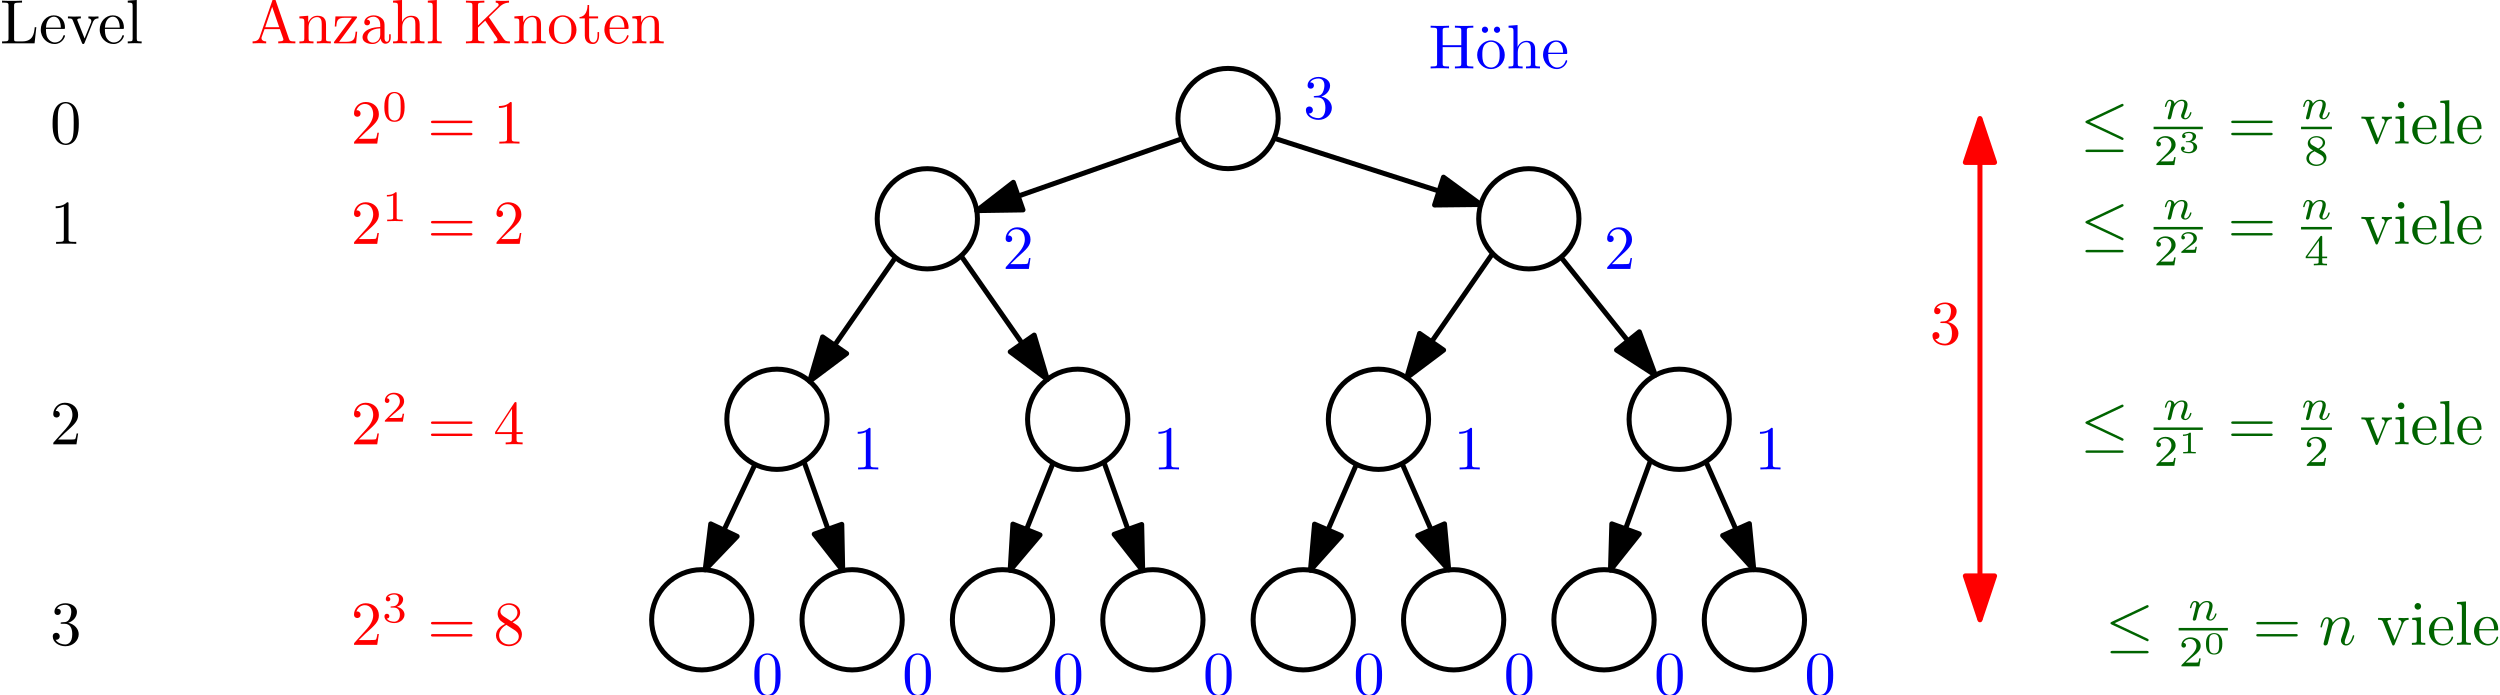 <?xml version="1.0" encoding="UTF-8"?>
<svg xmlns="http://www.w3.org/2000/svg" xmlns:xlink="http://www.w3.org/1999/xlink" width="398.999pt" height="110.918pt" viewBox="0 0 398.999 110.918" version="1.1">
<defs>
<g>
<symbol overflow="visible" id="glyph0-0">
<path style="stroke:none;" d=""/>
</symbol>
<symbol overflow="visible" id="glyph0-1">
<path style="stroke:none;" d="M 2.891 -3.516 C 3.703 -3.781 4.281 -4.469 4.281 -5.266 C 4.281 -6.078 3.406 -6.641 2.453 -6.641 C 1.453 -6.641 0.688 -6.047 0.688 -5.281 C 0.688 -4.953 0.906 -4.766 1.203 -4.766 C 1.5 -4.766 1.703 -4.984 1.703 -5.281 C 1.703 -5.766 1.234 -5.766 1.094 -5.766 C 1.391 -6.266 2.047 -6.391 2.406 -6.391 C 2.828 -6.391 3.375 -6.172 3.375 -5.281 C 3.375 -5.156 3.344 -4.578 3.094 -4.141 C 2.797 -3.656 2.453 -3.625 2.203 -3.625 C 2.125 -3.609 1.891 -3.594 1.812 -3.594 C 1.734 -3.578 1.672 -3.562 1.672 -3.469 C 1.672 -3.359 1.734 -3.359 1.906 -3.359 L 2.344 -3.359 C 3.156 -3.359 3.531 -2.688 3.531 -1.703 C 3.531 -0.344 2.844 -0.062 2.406 -0.062 C 1.969 -0.062 1.219 -0.234 0.875 -0.812 C 1.219 -0.766 1.531 -0.984 1.531 -1.359 C 1.531 -1.719 1.266 -1.922 0.984 -1.922 C 0.734 -1.922 0.422 -1.781 0.422 -1.344 C 0.422 -0.438 1.344 0.219 2.438 0.219 C 3.656 0.219 4.562 -0.688 4.562 -1.703 C 4.562 -2.516 3.922 -3.297 2.891 -3.516 Z M 2.891 -3.516 "/>
</symbol>
<symbol overflow="visible" id="glyph0-2">
<path style="stroke:none;" d="M 1.266 -0.766 L 2.328 -1.797 C 3.875 -3.172 4.469 -3.703 4.469 -4.703 C 4.469 -5.844 3.578 -6.641 2.359 -6.641 C 1.234 -6.641 0.5 -5.719 0.5 -4.828 C 0.5 -4.281 1 -4.281 1.031 -4.281 C 1.203 -4.281 1.547 -4.391 1.547 -4.812 C 1.547 -5.062 1.359 -5.328 1.016 -5.328 C 0.938 -5.328 0.922 -5.328 0.891 -5.312 C 1.109 -5.969 1.656 -6.328 2.234 -6.328 C 3.141 -6.328 3.562 -5.516 3.562 -4.703 C 3.562 -3.906 3.078 -3.125 2.516 -2.5 L 0.609 -0.375 C 0.5 -0.266 0.5 -0.234 0.5 0 L 4.203 0 L 4.469 -1.734 L 4.234 -1.734 C 4.172 -1.438 4.109 -1 4 -0.844 C 3.938 -0.766 3.281 -0.766 3.062 -0.766 Z M 1.266 -0.766 "/>
</symbol>
<symbol overflow="visible" id="glyph0-3">
<path style="stroke:none;" d="M 6.844 -3.266 C 7 -3.266 7.188 -3.266 7.188 -3.453 C 7.188 -3.656 7 -3.656 6.859 -3.656 L 0.891 -3.656 C 0.75 -3.656 0.562 -3.656 0.562 -3.453 C 0.562 -3.266 0.75 -3.266 0.891 -3.266 Z M 6.859 -1.328 C 7 -1.328 7.188 -1.328 7.188 -1.531 C 7.188 -1.719 7 -1.719 6.844 -1.719 L 0.891 -1.719 C 0.75 -1.719 0.562 -1.719 0.562 -1.531 C 0.562 -1.328 0.75 -1.328 0.891 -1.328 Z M 6.859 -1.328 "/>
</symbol>
<symbol overflow="visible" id="glyph0-4">
<path style="stroke:none;" d="M 2.938 -6.375 C 2.938 -6.625 2.938 -6.641 2.703 -6.641 C 2.078 -6 1.203 -6 0.891 -6 L 0.891 -5.688 C 1.094 -5.688 1.672 -5.688 2.188 -5.953 L 2.188 -0.781 C 2.188 -0.422 2.156 -0.312 1.266 -0.312 L 0.953 -0.312 L 0.953 0 C 1.297 -0.031 2.156 -0.031 2.562 -0.031 C 2.953 -0.031 3.828 -0.031 4.172 0 L 4.172 -0.312 L 3.859 -0.312 C 2.953 -0.312 2.938 -0.422 2.938 -0.781 Z M 2.938 -6.375 "/>
</symbol>
<symbol overflow="visible" id="glyph0-5">
<path style="stroke:none;" d="M 2.938 -1.641 L 2.938 -0.781 C 2.938 -0.422 2.906 -0.312 2.172 -0.312 L 1.969 -0.312 L 1.969 0 C 2.375 -0.031 2.891 -0.031 3.312 -0.031 C 3.734 -0.031 4.25 -0.031 4.672 0 L 4.672 -0.312 L 4.453 -0.312 C 3.719 -0.312 3.703 -0.422 3.703 -0.781 L 3.703 -1.641 L 4.688 -1.641 L 4.688 -1.953 L 3.703 -1.953 L 3.703 -6.484 C 3.703 -6.688 3.703 -6.75 3.531 -6.75 C 3.453 -6.75 3.422 -6.75 3.344 -6.625 L 0.281 -1.953 L 0.281 -1.641 Z M 2.984 -1.953 L 0.562 -1.953 L 2.984 -5.672 Z M 2.984 -1.953 "/>
</symbol>
<symbol overflow="visible" id="glyph0-6">
<path style="stroke:none;" d="M 1.625 -4.562 C 1.172 -4.859 1.125 -5.188 1.125 -5.359 C 1.125 -5.969 1.781 -6.391 2.484 -6.391 C 3.203 -6.391 3.844 -5.875 3.844 -5.156 C 3.844 -4.578 3.453 -4.109 2.859 -3.766 Z M 3.078 -3.609 C 3.797 -3.984 4.281 -4.5 4.281 -5.156 C 4.281 -6.078 3.406 -6.641 2.5 -6.641 C 1.5 -6.641 0.688 -5.906 0.688 -4.969 C 0.688 -4.797 0.703 -4.344 1.125 -3.875 C 1.234 -3.766 1.609 -3.516 1.859 -3.344 C 1.281 -3.047 0.422 -2.5 0.422 -1.5 C 0.422 -0.453 1.438 0.219 2.484 0.219 C 3.609 0.219 4.562 -0.609 4.562 -1.672 C 4.562 -2.031 4.453 -2.484 4.062 -2.906 C 3.875 -3.109 3.719 -3.203 3.078 -3.609 Z M 2.078 -3.188 L 3.312 -2.406 C 3.594 -2.219 4.062 -1.922 4.062 -1.312 C 4.062 -0.578 3.312 -0.062 2.5 -0.062 C 1.641 -0.062 0.922 -0.672 0.922 -1.5 C 0.922 -2.078 1.234 -2.719 2.078 -3.188 Z M 2.078 -3.188 "/>
</symbol>
<symbol overflow="visible" id="glyph0-7">
<path style="stroke:none;" d="M 4.578 -3.188 C 4.578 -3.984 4.531 -4.781 4.188 -5.516 C 3.734 -6.484 2.906 -6.641 2.5 -6.641 C 1.891 -6.641 1.172 -6.375 0.75 -5.453 C 0.438 -4.766 0.391 -3.984 0.391 -3.188 C 0.391 -2.438 0.422 -1.547 0.844 -0.781 C 1.266 0.016 2 0.219 2.484 0.219 C 3.016 0.219 3.781 0.016 4.219 -0.938 C 4.531 -1.625 4.578 -2.406 4.578 -3.188 Z M 2.484 0 C 2.094 0 1.5 -0.25 1.328 -1.203 C 1.219 -1.797 1.219 -2.719 1.219 -3.312 C 1.219 -3.953 1.219 -4.609 1.297 -5.141 C 1.484 -6.328 2.234 -6.422 2.484 -6.422 C 2.812 -6.422 3.469 -6.234 3.656 -5.25 C 3.766 -4.688 3.766 -3.938 3.766 -3.312 C 3.766 -2.562 3.766 -1.891 3.656 -1.25 C 3.5 -0.297 2.938 0 2.484 0 Z M 2.484 0 "/>
</symbol>
<symbol overflow="visible" id="glyph0-8">
<path style="stroke:none;" d="M 3.969 -6.938 C 3.922 -7.062 3.891 -7.141 3.734 -7.141 C 3.578 -7.141 3.547 -7.078 3.5 -6.938 L 1.438 -0.984 C 1.25 -0.469 0.859 -0.312 0.312 -0.312 L 0.312 0 C 0.547 -0.016 0.984 -0.031 1.328 -0.031 C 1.641 -0.031 2.156 -0.016 2.484 0 L 2.484 -0.312 C 1.984 -0.312 1.734 -0.562 1.734 -0.812 C 1.734 -0.844 1.75 -0.953 1.75 -0.969 L 2.219 -2.266 L 4.672 -2.266 L 5.203 -0.75 C 5.219 -0.703 5.234 -0.641 5.234 -0.609 C 5.234 -0.312 4.672 -0.312 4.406 -0.312 L 4.406 0 C 4.766 -0.031 5.469 -0.031 5.844 -0.031 C 6.266 -0.031 6.734 -0.016 7.141 0 L 7.141 -0.312 L 6.969 -0.312 C 6.375 -0.312 6.234 -0.375 6.125 -0.703 Z M 3.438 -5.828 L 4.562 -2.578 L 2.328 -2.578 Z M 3.438 -5.828 "/>
</symbol>
<symbol overflow="visible" id="glyph0-9">
<path style="stroke:none;" d="M 1.094 -3.422 L 1.094 -0.75 C 1.094 -0.312 0.984 -0.312 0.312 -0.312 L 0.312 0 C 0.672 -0.016 1.172 -0.031 1.453 -0.031 C 1.703 -0.031 2.219 -0.016 2.562 0 L 2.562 -0.312 C 1.891 -0.312 1.781 -0.312 1.781 -0.75 L 1.781 -2.594 C 1.781 -3.625 2.5 -4.188 3.125 -4.188 C 3.766 -4.188 3.875 -3.656 3.875 -3.078 L 3.875 -0.75 C 3.875 -0.312 3.766 -0.312 3.094 -0.312 L 3.094 0 C 3.438 -0.016 3.953 -0.031 4.219 -0.031 C 4.469 -0.031 5 -0.016 5.328 0 L 5.328 -0.312 C 4.812 -0.312 4.562 -0.312 4.562 -0.609 L 4.562 -2.516 C 4.562 -3.375 4.562 -3.672 4.25 -4.031 C 4.109 -4.203 3.781 -4.406 3.203 -4.406 C 2.469 -4.406 2 -3.984 1.719 -3.359 L 1.719 -4.406 L 0.312 -4.297 L 0.312 -3.984 C 1.016 -3.984 1.094 -3.922 1.094 -3.422 Z M 1.094 -3.422 "/>
</symbol>
<symbol overflow="visible" id="glyph0-10">
<path style="stroke:none;" d="M 3.891 -4 C 3.984 -4.109 3.984 -4.125 3.984 -4.172 C 3.984 -4.297 3.891 -4.297 3.719 -4.297 L 0.531 -4.297 L 0.422 -2.688 L 0.672 -2.688 C 0.734 -3.703 0.922 -4.078 2.016 -4.078 L 3.156 -4.078 L 0.375 -0.312 C 0.281 -0.203 0.281 -0.188 0.281 -0.141 C 0.281 0 0.344 0 0.531 0 L 3.828 0 L 4 -1.859 L 3.75 -1.859 C 3.656 -0.688 3.453 -0.25 2.297 -0.25 L 1.109 -0.25 Z M 3.891 -4 "/>
</symbol>
<symbol overflow="visible" id="glyph0-11">
<path style="stroke:none;" d="M 3.312 -0.75 C 3.359 -0.359 3.625 0.062 4.094 0.062 C 4.312 0.062 4.922 -0.078 4.922 -0.891 L 4.922 -1.453 L 4.672 -1.453 L 4.672 -0.891 C 4.672 -0.312 4.422 -0.25 4.312 -0.25 C 3.984 -0.25 3.938 -0.703 3.938 -0.75 L 3.938 -2.734 C 3.938 -3.156 3.938 -3.547 3.578 -3.922 C 3.188 -4.312 2.688 -4.469 2.219 -4.469 C 1.391 -4.469 0.703 -4 0.703 -3.344 C 0.703 -3.047 0.906 -2.875 1.172 -2.875 C 1.453 -2.875 1.625 -3.078 1.625 -3.328 C 1.625 -3.453 1.578 -3.781 1.109 -3.781 C 1.391 -4.141 1.875 -4.25 2.188 -4.25 C 2.688 -4.25 3.25 -3.859 3.25 -2.969 L 3.25 -2.609 C 2.734 -2.578 2.047 -2.547 1.422 -2.25 C 0.672 -1.906 0.422 -1.391 0.422 -0.953 C 0.422 -0.141 1.391 0.109 2.016 0.109 C 2.672 0.109 3.125 -0.297 3.312 -0.75 Z M 3.25 -2.391 L 3.25 -1.391 C 3.25 -0.453 2.531 -0.109 2.078 -0.109 C 1.594 -0.109 1.188 -0.453 1.188 -0.953 C 1.188 -1.5 1.609 -2.328 3.25 -2.391 Z M 3.25 -2.391 "/>
</symbol>
<symbol overflow="visible" id="glyph0-12">
<path style="stroke:none;" d="M 1.094 -0.75 C 1.094 -0.312 0.984 -0.312 0.312 -0.312 L 0.312 0 C 0.672 -0.016 1.172 -0.031 1.453 -0.031 C 1.703 -0.031 2.219 -0.016 2.562 0 L 2.562 -0.312 C 1.891 -0.312 1.781 -0.312 1.781 -0.75 L 1.781 -2.594 C 1.781 -3.625 2.5 -4.188 3.125 -4.188 C 3.766 -4.188 3.875 -3.656 3.875 -3.078 L 3.875 -0.75 C 3.875 -0.312 3.766 -0.312 3.094 -0.312 L 3.094 0 C 3.438 -0.016 3.953 -0.031 4.219 -0.031 C 4.469 -0.031 5 -0.016 5.328 0 L 5.328 -0.312 C 4.812 -0.312 4.562 -0.312 4.562 -0.609 L 4.562 -2.516 C 4.562 -3.375 4.562 -3.672 4.25 -4.031 C 4.109 -4.203 3.781 -4.406 3.203 -4.406 C 2.359 -4.406 1.922 -3.812 1.75 -3.422 L 1.75 -6.922 L 0.312 -6.812 L 0.312 -6.5 C 1.016 -6.5 1.094 -6.438 1.094 -5.938 Z M 1.094 -0.75 "/>
</symbol>
<symbol overflow="visible" id="glyph0-13">
<path style="stroke:none;" d="M 1.766 -6.922 L 0.328 -6.812 L 0.328 -6.5 C 1.031 -6.5 1.109 -6.438 1.109 -5.938 L 1.109 -0.75 C 1.109 -0.312 1 -0.312 0.328 -0.312 L 0.328 0 C 0.656 -0.016 1.188 -0.031 1.438 -0.031 C 1.688 -0.031 2.172 -0.016 2.547 0 L 2.547 -0.312 C 1.875 -0.312 1.766 -0.312 1.766 -0.75 Z M 1.766 -6.922 "/>
</symbol>
<symbol overflow="visible" id="glyph0-14">
<path style="stroke:none;" d="M 3.984 -4.172 L 5.781 -5.906 C 5.859 -5.984 6.391 -6.484 7.203 -6.5 L 7.203 -6.812 C 6.938 -6.781 6.625 -6.781 6.344 -6.781 C 5.984 -6.781 5.422 -6.781 5.078 -6.812 L 5.078 -6.5 C 5.484 -6.484 5.547 -6.266 5.547 -6.172 C 5.547 -6.016 5.438 -5.906 5.359 -5.844 L 2.25 -2.859 L 2.25 -6.031 C 2.25 -6.391 2.266 -6.5 3.031 -6.5 L 3.266 -6.5 L 3.266 -6.812 C 2.922 -6.781 2.188 -6.781 1.797 -6.781 C 1.422 -6.781 0.672 -6.781 0.328 -6.812 L 0.328 -6.5 L 0.562 -6.5 C 1.328 -6.5 1.359 -6.391 1.359 -6.031 L 1.359 -0.781 C 1.359 -0.422 1.328 -0.312 0.562 -0.312 L 0.328 -0.312 L 0.328 0 C 0.672 -0.031 1.422 -0.031 1.797 -0.031 C 2.172 -0.031 2.922 -0.031 3.266 0 L 3.266 -0.312 L 3.031 -0.312 C 2.266 -0.312 2.25 -0.422 2.25 -0.781 L 2.25 -2.516 L 3.406 -3.625 L 5.203 -0.953 C 5.266 -0.859 5.359 -0.734 5.359 -0.609 C 5.359 -0.312 4.969 -0.312 4.766 -0.312 L 4.766 0 C 5.109 -0.031 5.812 -0.031 6.188 -0.031 C 6.547 -0.031 6.922 -0.016 7.344 0 L 7.344 -0.312 C 6.797 -0.312 6.594 -0.344 6.297 -0.781 Z M 3.984 -4.172 "/>
</symbol>
<symbol overflow="visible" id="glyph0-15">
<path style="stroke:none;" d="M 4.688 -2.141 C 4.688 -3.406 3.703 -4.469 2.5 -4.469 C 1.25 -4.469 0.281 -3.375 0.281 -2.141 C 0.281 -0.844 1.312 0.109 2.484 0.109 C 3.688 0.109 4.688 -0.875 4.688 -2.141 Z M 2.5 -0.141 C 2.062 -0.141 1.625 -0.344 1.359 -0.812 C 1.109 -1.25 1.109 -1.859 1.109 -2.219 C 1.109 -2.609 1.109 -3.141 1.344 -3.578 C 1.609 -4.031 2.078 -4.25 2.484 -4.25 C 2.922 -4.25 3.344 -4.031 3.609 -3.594 C 3.875 -3.172 3.875 -2.594 3.875 -2.219 C 3.875 -1.859 3.875 -1.312 3.656 -0.875 C 3.422 -0.422 2.984 -0.141 2.5 -0.141 Z M 2.5 -0.141 "/>
</symbol>
<symbol overflow="visible" id="glyph0-16">
<path style="stroke:none;" d="M 1.719 -3.984 L 3.156 -3.984 L 3.156 -4.297 L 1.719 -4.297 L 1.719 -6.125 L 1.469 -6.125 C 1.469 -5.312 1.172 -4.25 0.188 -4.203 L 0.188 -3.984 L 1.031 -3.984 L 1.031 -1.234 C 1.031 -0.016 1.969 0.109 2.328 0.109 C 3.031 0.109 3.312 -0.594 3.312 -1.234 L 3.312 -1.797 L 3.062 -1.797 L 3.062 -1.25 C 3.062 -0.516 2.766 -0.141 2.391 -0.141 C 1.719 -0.141 1.719 -1.047 1.719 -1.219 Z M 1.719 -3.984 "/>
</symbol>
<symbol overflow="visible" id="glyph0-17">
<path style="stroke:none;" d="M 1.109 -2.516 C 1.172 -4 2.016 -4.25 2.359 -4.25 C 3.375 -4.25 3.484 -2.906 3.484 -2.516 Z M 1.109 -2.297 L 3.891 -2.297 C 4.109 -2.297 4.141 -2.297 4.141 -2.516 C 4.141 -3.5 3.594 -4.469 2.359 -4.469 C 1.203 -4.469 0.281 -3.438 0.281 -2.188 C 0.281 -0.859 1.328 0.109 2.469 0.109 C 3.688 0.109 4.141 -1 4.141 -1.188 C 4.141 -1.281 4.062 -1.312 4 -1.312 C 3.922 -1.312 3.891 -1.25 3.875 -1.172 C 3.531 -0.141 2.625 -0.141 2.531 -0.141 C 2.031 -0.141 1.641 -0.438 1.406 -0.812 C 1.109 -1.281 1.109 -1.938 1.109 -2.297 Z M 1.109 -2.297 "/>
</symbol>
<symbol overflow="visible" id="glyph0-18">
<path style="stroke:none;" d="M 4.141 -3.312 C 4.234 -3.547 4.406 -3.984 5.062 -3.984 L 5.062 -4.297 C 4.828 -4.281 4.547 -4.266 4.312 -4.266 C 4.078 -4.266 3.625 -4.281 3.453 -4.297 L 3.453 -3.984 C 3.812 -3.984 3.922 -3.75 3.922 -3.562 C 3.922 -3.469 3.906 -3.422 3.875 -3.312 L 2.844 -0.781 L 1.734 -3.562 C 1.672 -3.688 1.672 -3.703 1.672 -3.734 C 1.672 -3.984 2.062 -3.984 2.25 -3.984 L 2.25 -4.297 C 1.938 -4.281 1.391 -4.266 1.156 -4.266 C 0.891 -4.266 0.484 -4.281 0.188 -4.297 L 0.188 -3.984 C 0.812 -3.984 0.859 -3.922 0.984 -3.625 L 2.422 -0.078 C 2.484 0.062 2.5 0.109 2.625 0.109 C 2.766 0.109 2.797 0.016 2.844 -0.078 Z M 4.141 -3.312 "/>
</symbol>
<symbol overflow="visible" id="glyph0-19">
<path style="stroke:none;" d="M 1.766 -4.406 L 0.375 -4.297 L 0.375 -3.984 C 1.016 -3.984 1.109 -3.922 1.109 -3.438 L 1.109 -0.75 C 1.109 -0.312 1 -0.312 0.328 -0.312 L 0.328 0 C 0.641 -0.016 1.188 -0.031 1.422 -0.031 C 1.781 -0.031 2.125 -0.016 2.469 0 L 2.469 -0.312 C 1.797 -0.312 1.766 -0.359 1.766 -0.75 Z M 1.797 -6.141 C 1.797 -6.453 1.562 -6.672 1.281 -6.672 C 0.969 -6.672 0.75 -6.406 0.75 -6.141 C 0.75 -5.875 0.969 -5.609 1.281 -5.609 C 1.562 -5.609 1.797 -5.828 1.797 -6.141 Z M 1.797 -6.141 "/>
</symbol>
<symbol overflow="visible" id="glyph0-20">
<path style="stroke:none;" d="M 6.109 -6.031 C 6.109 -6.391 6.125 -6.5 6.891 -6.5 L 7.141 -6.5 L 7.141 -6.812 C 6.781 -6.781 6.047 -6.781 5.672 -6.781 C 5.297 -6.781 4.547 -6.781 4.203 -6.812 L 4.203 -6.5 L 4.438 -6.5 C 5.203 -6.5 5.219 -6.391 5.219 -6.031 L 5.219 -3.703 L 2.25 -3.703 L 2.25 -6.031 C 2.25 -6.391 2.266 -6.5 3.031 -6.5 L 3.266 -6.5 L 3.266 -6.812 C 2.922 -6.781 2.188 -6.781 1.797 -6.781 C 1.422 -6.781 0.672 -6.781 0.328 -6.812 L 0.328 -6.5 L 0.562 -6.5 C 1.328 -6.5 1.359 -6.391 1.359 -6.031 L 1.359 -0.781 C 1.359 -0.422 1.328 -0.312 0.562 -0.312 L 0.328 -0.312 L 0.328 0 C 0.672 -0.031 1.422 -0.031 1.797 -0.031 C 2.172 -0.031 2.922 -0.031 3.266 0 L 3.266 -0.312 L 3.031 -0.312 C 2.266 -0.312 2.25 -0.422 2.25 -0.781 L 2.25 -3.391 L 5.219 -3.391 L 5.219 -0.781 C 5.219 -0.422 5.203 -0.312 4.438 -0.312 L 4.203 -0.312 L 4.203 0 C 4.547 -0.031 5.281 -0.031 5.656 -0.031 C 6.047 -0.031 6.781 -0.031 7.141 0 L 7.141 -0.312 L 6.891 -0.312 C 6.125 -0.312 6.109 -0.422 6.109 -0.781 Z M 6.109 -6.031 "/>
</symbol>
<symbol overflow="visible" id="glyph0-21">
<path style="stroke:none;" d="M 2.031 -6.172 C 2.031 -6.406 1.828 -6.672 1.531 -6.672 C 1.25 -6.672 1.031 -6.453 1.031 -6.172 C 1.031 -5.891 1.25 -5.672 1.531 -5.672 C 1.828 -5.672 2.031 -5.938 2.031 -6.172 Z M 3.953 -6.172 C 3.953 -6.453 3.734 -6.672 3.453 -6.672 C 3.156 -6.672 2.953 -6.406 2.953 -6.172 C 2.953 -5.938 3.156 -5.672 3.453 -5.672 C 3.734 -5.672 3.953 -5.891 3.953 -6.172 Z M 3.953 -6.172 "/>
</symbol>
<symbol overflow="visible" id="glyph0-22">
<path style="stroke:none;" d="M 5.797 -2.578 L 5.547 -2.578 C 5.438 -1.562 5.297 -0.312 3.547 -0.312 L 2.734 -0.312 C 2.266 -0.312 2.25 -0.375 2.25 -0.703 L 2.25 -6.016 C 2.25 -6.359 2.25 -6.5 3.188 -6.5 L 3.516 -6.5 L 3.516 -6.812 C 3.156 -6.781 2.25 -6.781 1.844 -6.781 C 1.453 -6.781 0.672 -6.781 0.328 -6.812 L 0.328 -6.5 L 0.562 -6.5 C 1.328 -6.5 1.359 -6.391 1.359 -6.031 L 1.359 -0.781 C 1.359 -0.422 1.328 -0.312 0.562 -0.312 L 0.328 -0.312 L 0.328 0 L 5.516 0 Z M 5.797 -2.578 "/>
</symbol>
<symbol overflow="visible" id="glyph1-0">
<path style="stroke:none;" d=""/>
</symbol>
<symbol overflow="visible" id="glyph1-1">
<path style="stroke:none;" d="M 3.594 -2.219 C 3.594 -2.984 3.5 -3.547 3.188 -4.031 C 2.969 -4.344 2.531 -4.625 1.984 -4.625 C 0.359 -4.625 0.359 -2.719 0.359 -2.219 C 0.359 -1.719 0.359 0.141 1.984 0.141 C 3.594 0.141 3.594 -1.719 3.594 -2.219 Z M 1.984 -0.062 C 1.656 -0.062 1.234 -0.25 1.094 -0.812 C 1 -1.219 1 -1.797 1 -2.312 C 1 -2.828 1 -3.359 1.094 -3.734 C 1.25 -4.281 1.688 -4.438 1.984 -4.438 C 2.359 -4.438 2.719 -4.203 2.844 -3.797 C 2.953 -3.422 2.969 -2.922 2.969 -2.312 C 2.969 -1.797 2.969 -1.281 2.875 -0.844 C 2.734 -0.203 2.266 -0.062 1.984 -0.062 Z M 1.984 -0.062 "/>
</symbol>
<symbol overflow="visible" id="glyph1-2">
<path style="stroke:none;" d="M 2.328 -4.438 C 2.328 -4.625 2.328 -4.625 2.125 -4.625 C 1.672 -4.188 1.047 -4.188 0.766 -4.188 L 0.766 -3.938 C 0.922 -3.938 1.391 -3.938 1.766 -4.125 L 1.766 -0.578 C 1.766 -0.344 1.766 -0.25 1.078 -0.25 L 0.812 -0.25 L 0.812 0 C 0.938 0 1.797 -0.031 2.047 -0.031 C 2.266 -0.031 3.141 0 3.297 0 L 3.297 -0.25 L 3.031 -0.25 C 2.328 -0.25 2.328 -0.344 2.328 -0.578 Z M 2.328 -4.438 "/>
</symbol>
<symbol overflow="visible" id="glyph1-3">
<path style="stroke:none;" d="M 3.516 -1.266 L 3.281 -1.266 C 3.266 -1.109 3.188 -0.703 3.094 -0.641 C 3.047 -0.594 2.516 -0.594 2.406 -0.594 L 1.125 -0.594 C 1.859 -1.234 2.109 -1.438 2.516 -1.766 C 3.031 -2.172 3.516 -2.609 3.516 -3.266 C 3.516 -4.109 2.781 -4.625 1.891 -4.625 C 1.031 -4.625 0.438 -4.016 0.438 -3.375 C 0.438 -3.031 0.734 -2.984 0.812 -2.984 C 0.969 -2.984 1.172 -3.109 1.172 -3.359 C 1.172 -3.484 1.125 -3.734 0.766 -3.734 C 0.984 -4.219 1.453 -4.375 1.781 -4.375 C 2.484 -4.375 2.844 -3.828 2.844 -3.266 C 2.844 -2.656 2.406 -2.188 2.188 -1.938 L 0.516 -0.266 C 0.438 -0.203 0.438 -0.188 0.438 0 L 3.312 0 Z M 3.516 -1.266 "/>
</symbol>
<symbol overflow="visible" id="glyph1-4">
<path style="stroke:none;" d="M 1.906 -2.328 C 2.453 -2.328 2.844 -1.953 2.844 -1.203 C 2.844 -0.344 2.328 -0.078 1.938 -0.078 C 1.656 -0.078 1.031 -0.156 0.75 -0.578 C 1.078 -0.578 1.156 -0.812 1.156 -0.969 C 1.156 -1.188 0.984 -1.344 0.766 -1.344 C 0.578 -1.344 0.375 -1.219 0.375 -0.938 C 0.375 -0.281 1.094 0.141 1.938 0.141 C 2.906 0.141 3.578 -0.516 3.578 -1.203 C 3.578 -1.75 3.141 -2.297 2.375 -2.453 C 3.094 -2.719 3.359 -3.234 3.359 -3.672 C 3.359 -4.219 2.734 -4.625 1.953 -4.625 C 1.188 -4.625 0.594 -4.25 0.594 -3.688 C 0.594 -3.453 0.75 -3.328 0.953 -3.328 C 1.172 -3.328 1.312 -3.484 1.312 -3.672 C 1.312 -3.875 1.172 -4.031 0.953 -4.047 C 1.203 -4.344 1.672 -4.422 1.938 -4.422 C 2.25 -4.422 2.688 -4.266 2.688 -3.672 C 2.688 -3.375 2.594 -3.047 2.406 -2.844 C 2.188 -2.578 1.984 -2.562 1.641 -2.531 C 1.469 -2.516 1.453 -2.516 1.422 -2.516 C 1.406 -2.516 1.344 -2.5 1.344 -2.422 C 1.344 -2.328 1.406 -2.328 1.531 -2.328 Z M 1.906 -2.328 "/>
</symbol>
<symbol overflow="visible" id="glyph1-5">
<path style="stroke:none;" d="M 3.688 -1.141 L 3.688 -1.391 L 2.906 -1.391 L 2.906 -4.5 C 2.906 -4.641 2.906 -4.703 2.766 -4.703 C 2.672 -4.703 2.641 -4.703 2.578 -4.594 L 0.266 -1.391 L 0.266 -1.141 L 2.328 -1.141 L 2.328 -0.578 C 2.328 -0.328 2.328 -0.25 1.75 -0.25 L 1.562 -0.25 L 1.562 0 C 1.922 -0.016 2.359 -0.031 2.609 -0.031 C 2.875 -0.031 3.312 -0.016 3.672 0 L 3.672 -0.25 L 3.484 -0.25 C 2.906 -0.25 2.906 -0.328 2.906 -0.578 L 2.906 -1.141 Z M 2.375 -3.938 L 2.375 -1.391 L 0.531 -1.391 Z M 2.375 -3.938 "/>
</symbol>
<symbol overflow="visible" id="glyph1-6">
<path style="stroke:none;" d="M 2.469 -2.516 C 3.016 -2.781 3.359 -3.109 3.359 -3.594 C 3.359 -4.266 2.656 -4.625 1.984 -4.625 C 1.219 -4.625 0.594 -4.125 0.594 -3.469 C 0.594 -3.141 0.75 -2.906 0.875 -2.766 C 1 -2.609 1.047 -2.578 1.453 -2.344 C 1.062 -2.172 0.375 -1.797 0.375 -1.062 C 0.375 -0.297 1.172 0.141 1.969 0.141 C 2.859 0.141 3.578 -0.422 3.578 -1.172 C 3.578 -1.641 3.312 -2.031 2.906 -2.266 C 2.812 -2.328 2.578 -2.453 2.469 -2.516 Z M 1.344 -3.172 C 1.156 -3.281 0.969 -3.469 0.969 -3.734 C 0.969 -4.172 1.469 -4.422 1.969 -4.422 C 2.516 -4.422 3 -4.078 3 -3.594 C 3 -2.969 2.266 -2.656 2.266 -2.656 C 2.25 -2.656 2.234 -2.656 2.188 -2.688 Z M 1.672 -2.203 L 2.641 -1.656 C 2.812 -1.547 3.156 -1.344 3.156 -0.938 C 3.156 -0.406 2.578 -0.078 1.984 -0.078 C 1.344 -0.078 0.797 -0.5 0.797 -1.062 C 0.797 -1.578 1.172 -1.984 1.672 -2.203 Z M 1.672 -2.203 "/>
</symbol>
<symbol overflow="visible" id="glyph2-0">
<path style="stroke:none;" d=""/>
</symbol>
<symbol overflow="visible" id="glyph2-1">
<path style="stroke:none;" d="M 6.734 -5.922 C 6.844 -5.969 6.922 -6.016 6.922 -6.141 C 6.922 -6.25 6.844 -6.344 6.719 -6.344 C 6.672 -6.344 6.578 -6.297 6.547 -6.281 L 1.031 -3.672 C 0.859 -3.594 0.828 -3.531 0.828 -3.453 C 0.828 -3.359 0.891 -3.297 1.031 -3.234 L 6.547 -0.641 C 6.672 -0.562 6.688 -0.562 6.719 -0.562 C 6.828 -0.562 6.922 -0.656 6.922 -0.766 C 6.922 -0.859 6.875 -0.922 6.703 -1 L 1.5 -3.453 Z M 6.562 1.359 C 6.734 1.359 6.922 1.359 6.922 1.172 C 6.922 0.969 6.703 0.969 6.562 0.969 L 1.188 0.969 C 1.031 0.969 0.828 0.969 0.828 1.172 C 0.828 1.359 1 1.359 1.172 1.359 Z M 6.562 1.359 "/>
</symbol>
<symbol overflow="visible" id="glyph3-0">
<path style="stroke:none;" d=""/>
</symbol>
<symbol overflow="visible" id="glyph3-1">
<path style="stroke:none;" d="M 0.844 -0.438 C 0.828 -0.344 0.781 -0.172 0.781 -0.156 C 0.781 0 0.906 0.062 1.016 0.062 C 1.141 0.062 1.25 -0.016 1.297 -0.078 C 1.328 -0.141 1.375 -0.375 1.422 -0.516 C 1.453 -0.641 1.531 -0.969 1.562 -1.141 C 1.609 -1.297 1.656 -1.453 1.688 -1.609 C 1.766 -1.891 1.781 -1.953 1.984 -2.234 C 2.172 -2.516 2.5 -2.875 3.031 -2.875 C 3.422 -2.875 3.438 -2.516 3.438 -2.391 C 3.438 -1.969 3.141 -1.203 3.031 -0.906 C 2.953 -0.703 2.922 -0.641 2.922 -0.531 C 2.922 -0.156 3.219 0.062 3.578 0.062 C 4.281 0.062 4.578 -0.891 4.578 -1 C 4.578 -1.094 4.5 -1.094 4.469 -1.094 C 4.375 -1.094 4.375 -1.047 4.344 -0.969 C 4.188 -0.406 3.875 -0.125 3.609 -0.125 C 3.453 -0.125 3.422 -0.219 3.422 -0.375 C 3.422 -0.531 3.469 -0.625 3.594 -0.938 C 3.672 -1.156 3.953 -1.891 3.953 -2.281 C 3.953 -2.953 3.422 -3.078 3.047 -3.078 C 2.469 -3.078 2.078 -2.719 1.875 -2.438 C 1.828 -2.922 1.422 -3.078 1.125 -3.078 C 0.828 -3.078 0.672 -2.859 0.578 -2.703 C 0.422 -2.438 0.328 -2.047 0.328 -2 C 0.328 -1.922 0.422 -1.922 0.453 -1.922 C 0.547 -1.922 0.547 -1.938 0.594 -2.125 C 0.703 -2.531 0.844 -2.875 1.109 -2.875 C 1.297 -2.875 1.344 -2.719 1.344 -2.531 C 1.344 -2.406 1.281 -2.141 1.219 -1.953 C 1.172 -1.766 1.109 -1.484 1.078 -1.328 Z M 0.844 -0.438 "/>
</symbol>
<symbol overflow="visible" id="glyph4-0">
<path style="stroke:none;" d=""/>
</symbol>
<symbol overflow="visible" id="glyph4-1">
<path style="stroke:none;" d="M 3 -1.594 C 3 -1.953 3 -3.312 1.688 -3.312 C 0.391 -3.312 0.391 -1.953 0.391 -1.594 C 0.391 -1.234 0.391 0.109 1.688 0.109 C 3 0.109 3 -1.234 3 -1.594 Z M 1.688 -0.062 C 1.516 -0.062 1.094 -0.125 0.969 -0.625 C 0.891 -0.891 0.891 -1.25 0.891 -1.656 C 0.891 -2.031 0.891 -2.375 0.969 -2.656 C 1.094 -3.078 1.484 -3.156 1.688 -3.156 C 2.062 -3.156 2.328 -2.969 2.422 -2.609 C 2.5 -2.359 2.5 -1.953 2.5 -1.656 C 2.5 -1.312 2.5 -0.906 2.422 -0.609 C 2.297 -0.125 1.891 -0.062 1.688 -0.062 Z M 1.688 -0.062 "/>
</symbol>
<symbol overflow="visible" id="glyph4-2">
<path style="stroke:none;" d="M 1.984 -3.172 C 1.984 -3.312 1.969 -3.312 1.797 -3.312 C 1.453 -3 0.891 -3 0.797 -3 L 0.719 -3 L 0.719 -2.781 L 0.797 -2.781 C 0.906 -2.781 1.234 -2.797 1.531 -2.922 L 1.531 -0.422 C 1.531 -0.281 1.531 -0.219 1 -0.219 L 0.75 -0.219 L 0.75 0 C 1.016 -0.016 1.469 -0.016 1.75 -0.016 C 2.047 -0.016 2.484 -0.016 2.766 0 L 2.766 -0.219 L 2.516 -0.219 C 1.984 -0.219 1.984 -0.281 1.984 -0.422 Z M 1.984 -3.172 "/>
</symbol>
<symbol overflow="visible" id="glyph4-3">
<path style="stroke:none;" d="M 2.938 -0.969 L 2.719 -0.969 C 2.719 -0.875 2.656 -0.562 2.578 -0.516 C 2.547 -0.484 2.125 -0.484 2.047 -0.484 L 1.078 -0.484 C 1.406 -0.719 1.766 -1 2.062 -1.203 C 2.516 -1.516 2.938 -1.797 2.938 -2.328 C 2.938 -2.969 2.328 -3.312 1.625 -3.312 C 0.953 -3.312 0.453 -2.938 0.453 -2.438 C 0.453 -2.188 0.672 -2.141 0.75 -2.141 C 0.875 -2.141 1.031 -2.234 1.031 -2.438 C 1.031 -2.609 0.906 -2.719 0.75 -2.719 C 0.891 -2.953 1.188 -3.094 1.516 -3.094 C 2 -3.094 2.406 -2.812 2.406 -2.328 C 2.406 -1.906 2.109 -1.578 1.734 -1.266 L 0.516 -0.234 C 0.469 -0.188 0.453 -0.188 0.453 -0.156 L 0.453 0 L 2.766 0 Z M 2.938 -0.969 "/>
</symbol>
<symbol overflow="visible" id="glyph4-4">
<path style="stroke:none;" d="M 1.641 -1.656 C 2.109 -1.656 2.406 -1.359 2.406 -0.875 C 2.406 -0.359 2.094 -0.094 1.656 -0.094 C 1.594 -0.094 1 -0.094 0.75 -0.359 C 0.953 -0.391 1.016 -0.531 1.016 -0.656 C 1.016 -0.844 0.875 -0.969 0.703 -0.969 C 0.547 -0.969 0.406 -0.859 0.406 -0.641 C 0.406 -0.125 0.984 0.109 1.672 0.109 C 2.484 0.109 2.984 -0.391 2.984 -0.875 C 2.984 -1.281 2.625 -1.625 2.062 -1.75 C 2.656 -1.953 2.812 -2.328 2.812 -2.609 C 2.812 -3.016 2.312 -3.312 1.688 -3.312 C 1.062 -3.312 0.578 -3.062 0.578 -2.609 C 0.578 -2.375 0.766 -2.312 0.859 -2.312 C 1 -2.312 1.141 -2.422 1.141 -2.609 C 1.141 -2.719 1.078 -2.859 0.906 -2.891 C 1.109 -3.109 1.562 -3.125 1.672 -3.125 C 2.031 -3.125 2.281 -2.953 2.281 -2.609 C 2.281 -2.312 2.094 -1.859 1.578 -1.828 C 1.438 -1.828 1.422 -1.828 1.281 -1.812 C 1.234 -1.812 1.172 -1.812 1.172 -1.734 C 1.172 -1.656 1.219 -1.656 1.312 -1.656 Z M 1.641 -1.656 "/>
</symbol>
<symbol overflow="visible" id="glyph5-0">
<path style="stroke:none;" d=""/>
</symbol>
<symbol overflow="visible" id="glyph5-1">
<path style="stroke:none;" d="M 0.875 -0.594 C 0.844 -0.438 0.781 -0.203 0.781 -0.156 C 0.781 0.016 0.922 0.109 1.078 0.109 C 1.203 0.109 1.375 0.031 1.453 -0.172 C 1.453 -0.188 1.578 -0.656 1.641 -0.906 L 1.859 -1.797 C 1.906 -2.031 1.969 -2.25 2.031 -2.469 C 2.062 -2.641 2.141 -2.938 2.156 -2.969 C 2.297 -3.281 2.828 -4.188 3.781 -4.188 C 4.234 -4.188 4.312 -3.812 4.312 -3.484 C 4.312 -2.875 3.828 -1.594 3.672 -1.172 C 3.578 -0.938 3.562 -0.812 3.562 -0.703 C 3.562 -0.234 3.922 0.109 4.391 0.109 C 5.328 0.109 5.688 -1.344 5.688 -1.422 C 5.688 -1.531 5.609 -1.531 5.578 -1.531 C 5.469 -1.531 5.469 -1.5 5.422 -1.344 C 5.219 -0.672 4.891 -0.109 4.406 -0.109 C 4.234 -0.109 4.172 -0.203 4.172 -0.438 C 4.172 -0.688 4.25 -0.922 4.344 -1.141 C 4.531 -1.672 4.953 -2.766 4.953 -3.344 C 4.953 -4 4.531 -4.406 3.812 -4.406 C 2.906 -4.406 2.422 -3.766 2.25 -3.531 C 2.203 -4.094 1.797 -4.406 1.328 -4.406 C 0.875 -4.406 0.688 -4.016 0.594 -3.844 C 0.422 -3.5 0.297 -2.906 0.297 -2.875 C 0.297 -2.766 0.391 -2.766 0.406 -2.766 C 0.516 -2.766 0.516 -2.781 0.578 -3 C 0.75 -3.703 0.953 -4.188 1.312 -4.188 C 1.5 -4.188 1.609 -4.062 1.609 -3.734 C 1.609 -3.516 1.578 -3.406 1.453 -2.891 Z M 0.875 -0.594 "/>
</symbol>
</g>
<clipPath id="clip1">
  <path d="M 120 104 L 125 104 L 125 110.918 L 120 110.918 Z M 120 104 "/>
</clipPath>
<clipPath id="clip2">
  <path d="M 144 104 L 149 104 L 149 110.918 L 144 110.918 Z M 144 104 "/>
</clipPath>
<clipPath id="clip3">
  <path d="M 168 104 L 173 104 L 173 110.918 L 168 110.918 Z M 168 104 "/>
</clipPath>
<clipPath id="clip4">
  <path d="M 192 104 L 197 104 L 197 110.918 L 192 110.918 Z M 192 104 "/>
</clipPath>
<clipPath id="clip5">
  <path d="M 216 104 L 221 104 L 221 110.918 L 216 110.918 Z M 216 104 "/>
</clipPath>
<clipPath id="clip6">
  <path d="M 240 104 L 245 104 L 245 110.918 L 240 110.918 Z M 240 104 "/>
</clipPath>
<clipPath id="clip7">
  <path d="M 264 104 L 269 104 L 269 110.918 L 264 110.918 Z M 264 104 "/>
</clipPath>
<clipPath id="clip8">
  <path d="M 288 104 L 293 104 L 293 110.918 L 288 110.918 Z M 288 104 "/>
</clipPath>
</defs>
<g id="surface1">
<path style="fill:none;stroke-width:0.8;stroke-linecap:butt;stroke-linejoin:round;stroke:rgb(0%,0%,0%);stroke-opacity:1;stroke-miterlimit:10;" d="M 240 808 C 240 812.418 236.418 816 232 816 C 227.582 816 224 812.418 224 808 C 224 803.582 227.582 800 232 800 C 236.418 800 240 803.582 240 808 " transform="matrix(1,0,0,-1,-36,826.918)"/>
<path style="fill:none;stroke-width:0.8;stroke-linecap:butt;stroke-linejoin:round;stroke:rgb(0%,0%,0%);stroke-opacity:1;stroke-miterlimit:10;" d="M 192 792 C 192 796.418 188.418 800 184 800 C 179.582 800 176 796.418 176 792 C 176 787.582 179.582 784 184 784 C 188.418 784 192 787.582 192 792 " transform="matrix(1,0,0,-1,-36,826.918)"/>
<path style="fill:none;stroke-width:0.8;stroke-linecap:butt;stroke-linejoin:round;stroke:rgb(0%,0%,0%);stroke-opacity:1;stroke-miterlimit:10;" d="M 168 760 C 168 764.418 164.418 768 160 768 C 155.582 768 152 764.418 152 760 C 152 755.582 155.582 752 160 752 C 164.418 752 168 755.582 168 760 " transform="matrix(1,0,0,-1,-36,826.918)"/>
<path style="fill:none;stroke-width:0.8;stroke-linecap:butt;stroke-linejoin:round;stroke:rgb(0%,0%,0%);stroke-opacity:1;stroke-miterlimit:10;" d="M 216 760 C 216 764.418 212.418 768 208 768 C 203.582 768 200 764.418 200 760 C 200 755.582 203.582 752 208 752 C 212.418 752 216 755.582 216 760 " transform="matrix(1,0,0,-1,-36,826.918)"/>
<path style="fill:none;stroke-width:0.8;stroke-linecap:butt;stroke-linejoin:round;stroke:rgb(0%,0%,0%);stroke-opacity:1;stroke-miterlimit:10;" d="M 156 728 C 156 732.418 152.418 736 148 736 C 143.582 736 140 732.418 140 728 C 140 723.582 143.582 720 148 720 C 152.418 720 156 723.582 156 728 " transform="matrix(1,0,0,-1,-36,826.918)"/>
<path style="fill:none;stroke-width:0.8;stroke-linecap:butt;stroke-linejoin:round;stroke:rgb(0%,0%,0%);stroke-opacity:1;stroke-miterlimit:10;" d="M 180 728 C 180 732.418 176.418 736 172 736 C 167.582 736 164 732.418 164 728 C 164 723.582 167.582 720 172 720 C 176.418 720 180 723.582 180 728 " transform="matrix(1,0,0,-1,-36,826.918)"/>
<path style="fill:none;stroke-width:0.8;stroke-linecap:butt;stroke-linejoin:round;stroke:rgb(0%,0%,0%);stroke-opacity:1;stroke-miterlimit:10;" d="M 204 728 C 204 732.418 200.418 736 196 736 C 191.582 736 188 732.418 188 728 C 188 723.582 191.582 720 196 720 C 200.418 720 204 723.582 204 728 " transform="matrix(1,0,0,-1,-36,826.918)"/>
<path style="fill:none;stroke-width:0.8;stroke-linecap:butt;stroke-linejoin:round;stroke:rgb(0%,0%,0%);stroke-opacity:1;stroke-miterlimit:10;" d="M 228 728 C 228 732.418 224.418 736 220 736 C 215.582 736 212 732.418 212 728 C 212 723.582 215.582 720 220 720 C 224.418 720 228 723.582 228 728 " transform="matrix(1,0,0,-1,-36,826.918)"/>
<path style="fill:none;stroke-width:0.8;stroke-linecap:butt;stroke-linejoin:round;stroke:rgb(0%,0%,0%);stroke-opacity:1;stroke-miterlimit:10;" d="M 288 792 C 288 796.418 284.418 800 280 800 C 275.582 800 272 796.418 272 792 C 272 787.582 275.582 784 280 784 C 284.418 784 288 787.582 288 792 " transform="matrix(1,0,0,-1,-36,826.918)"/>
<path style="fill:none;stroke-width:0.8;stroke-linecap:butt;stroke-linejoin:round;stroke:rgb(0%,0%,0%);stroke-opacity:1;stroke-miterlimit:10;" d="M 264 760 C 264 764.418 260.418 768 256 768 C 251.582 768 248 764.418 248 760 C 248 755.582 251.582 752 256 752 C 260.418 752 264 755.582 264 760 " transform="matrix(1,0,0,-1,-36,826.918)"/>
<path style="fill:none;stroke-width:0.8;stroke-linecap:butt;stroke-linejoin:round;stroke:rgb(0%,0%,0%);stroke-opacity:1;stroke-miterlimit:10;" d="M 312 760 C 312 764.418 308.418 768 304 768 C 299.582 768 296 764.418 296 760 C 296 755.582 299.582 752 304 752 C 308.418 752 312 755.582 312 760 " transform="matrix(1,0,0,-1,-36,826.918)"/>
<path style="fill:none;stroke-width:0.8;stroke-linecap:butt;stroke-linejoin:round;stroke:rgb(0%,0%,0%);stroke-opacity:1;stroke-miterlimit:10;" d="M 252 728 C 252 732.418 248.418 736 244 736 C 239.582 736 236 732.418 236 728 C 236 723.582 239.582 720 244 720 C 248.418 720 252 723.582 252 728 " transform="matrix(1,0,0,-1,-36,826.918)"/>
<path style="fill:none;stroke-width:0.8;stroke-linecap:butt;stroke-linejoin:round;stroke:rgb(0%,0%,0%);stroke-opacity:1;stroke-miterlimit:10;" d="M 276 728 C 276 732.418 272.418 736 268 736 C 263.582 736 260 732.418 260 728 C 260 723.582 263.582 720 268 720 C 272.418 720 276 723.582 276 728 " transform="matrix(1,0,0,-1,-36,826.918)"/>
<path style="fill:none;stroke-width:0.8;stroke-linecap:butt;stroke-linejoin:round;stroke:rgb(0%,0%,0%);stroke-opacity:1;stroke-miterlimit:10;" d="M 300 728 C 300 732.418 296.418 736 292 736 C 287.582 736 284 732.418 284 728 C 284 723.582 287.582 720 292 720 C 296.418 720 300 723.582 300 728 " transform="matrix(1,0,0,-1,-36,826.918)"/>
<path style="fill:none;stroke-width:0.8;stroke-linecap:butt;stroke-linejoin:round;stroke:rgb(0%,0%,0%);stroke-opacity:1;stroke-miterlimit:10;" d="M 324 728 C 324 732.418 320.418 736 316 736 C 311.582 736 308 732.418 308 728 C 308 723.582 311.582 720 316 720 C 320.418 720 324 723.582 324 728 " transform="matrix(1,0,0,-1,-36,826.918)"/>
<path style="fill:none;stroke-width:0.8;stroke-linecap:butt;stroke-linejoin:round;stroke:rgb(0%,0%,0%);stroke-opacity:1;stroke-miterlimit:10;" d="M 224.672 804.789 L 191.895 793.305 " transform="matrix(1,0,0,-1,-36,826.918)"/>
<path style="fill-rule:evenodd;fill:rgb(0%,0%,0%);fill-opacity:1;stroke-width:0.8;stroke-linecap:butt;stroke-linejoin:round;stroke:rgb(0%,0%,0%);stroke-opacity:1;stroke-miterlimit:10;" d="M 191.895 793.305 L 199.27 793.418 L 197.727 797.82 Z M 191.895 793.305 " transform="matrix(1,0,0,-1,-36,826.918)"/>
<path style="fill:none;stroke-width:0.8;stroke-linecap:butt;stroke-linejoin:round;stroke:rgb(0%,0%,0%);stroke-opacity:1;stroke-miterlimit:10;" d="M 239.355 804.859 L 272.332 794.281 " transform="matrix(1,0,0,-1,-36,826.918)"/>
<path style="fill-rule:evenodd;fill:rgb(0%,0%,0%);fill-opacity:1;stroke-width:0.8;stroke-linecap:butt;stroke-linejoin:round;stroke:rgb(0%,0%,0%);stroke-opacity:1;stroke-miterlimit:10;" d="M 272.332 794.281 L 266.379 798.641 L 264.957 794.199 Z M 272.332 794.281 " transform="matrix(1,0,0,-1,-36,826.918)"/>
<path style="fill:none;stroke-width:0.8;stroke-linecap:butt;stroke-linejoin:round;stroke:rgb(0%,0%,0%);stroke-opacity:1;stroke-miterlimit:10;" d="M 178.914 785.824 L 165.215 766.066 " transform="matrix(1,0,0,-1,-36,826.918)"/>
<path style="fill-rule:evenodd;fill:rgb(0%,0%,0%);fill-opacity:1;stroke-width:0.8;stroke-linecap:butt;stroke-linejoin:round;stroke:rgb(0%,0%,0%);stroke-opacity:1;stroke-miterlimit:10;" d="M 165.215 766.066 L 171.121 770.492 L 167.289 773.148 Z M 165.215 766.066 " transform="matrix(1,0,0,-1,-36,826.918)"/>
<path style="fill:none;stroke-width:0.8;stroke-linecap:butt;stroke-linejoin:round;stroke:rgb(0%,0%,0%);stroke-opacity:1;stroke-miterlimit:10;" d="M 189.387 786.086 L 203.152 766.363 " transform="matrix(1,0,0,-1,-36,826.918)"/>
<path style="fill-rule:evenodd;fill:rgb(0%,0%,0%);fill-opacity:1;stroke-width:0.8;stroke-linecap:butt;stroke-linejoin:round;stroke:rgb(0%,0%,0%);stroke-opacity:1;stroke-miterlimit:10;" d="M 203.152 766.363 L 201.059 773.438 L 197.234 770.77 Z M 203.152 766.363 " transform="matrix(1,0,0,-1,-36,826.918)"/>
<path style="fill:none;stroke-width:0.8;stroke-linecap:butt;stroke-linejoin:round;stroke:rgb(0%,0%,0%);stroke-opacity:1;stroke-miterlimit:10;" d="M 274.223 786.465 L 260.5 766.613 " transform="matrix(1,0,0,-1,-36,826.918)"/>
<path style="fill-rule:evenodd;fill:rgb(0%,0%,0%);fill-opacity:1;stroke-width:0.8;stroke-linecap:butt;stroke-linejoin:round;stroke:rgb(0%,0%,0%);stroke-opacity:1;stroke-miterlimit:10;" d="M 260.5 766.613 L 266.398 771.047 L 262.562 773.699 Z M 260.5 766.613 " transform="matrix(1,0,0,-1,-36,826.918)"/>
<path style="fill:none;stroke-width:0.8;stroke-linecap:butt;stroke-linejoin:round;stroke:rgb(0%,0%,0%);stroke-opacity:1;stroke-miterlimit:10;" d="M 285.137 785.863 L 300.195 767.035 " transform="matrix(1,0,0,-1,-36,826.918)"/>
<path style="fill-rule:evenodd;fill:rgb(0%,0%,0%);fill-opacity:1;stroke-width:0.8;stroke-linecap:butt;stroke-linejoin:round;stroke:rgb(0%,0%,0%);stroke-opacity:1;stroke-miterlimit:10;" d="M 300.195 767.035 L 297.641 773.961 L 294 771.047 Z M 300.195 767.035 " transform="matrix(1,0,0,-1,-36,826.918)"/>
<path style="fill:none;stroke-width:0.8;stroke-linecap:butt;stroke-linejoin:round;stroke:rgb(0%,0%,0%);stroke-opacity:1;stroke-miterlimit:10;" d="M 156.504 752.805 L 148.547 735.981 " transform="matrix(1,0,0,-1,-36,826.918)"/>
<path style="fill-rule:evenodd;fill:rgb(0%,0%,0%);fill-opacity:1;stroke-width:0.8;stroke-linecap:butt;stroke-linejoin:round;stroke:rgb(0%,0%,0%);stroke-opacity:1;stroke-miterlimit:10;" d="M 148.547 735.981 L 153.648 741.313 L 149.434 743.305 Z M 148.547 735.981 " transform="matrix(1,0,0,-1,-36,826.918)"/>
<path style="fill:none;stroke-width:0.8;stroke-linecap:butt;stroke-linejoin:round;stroke:rgb(0%,0%,0%);stroke-opacity:1;stroke-miterlimit:10;" d="M 164.309 753.258 L 170.496 735.859 " transform="matrix(1,0,0,-1,-36,826.918)"/>
<path style="fill-rule:evenodd;fill:rgb(0%,0%,0%);fill-opacity:1;stroke-width:0.8;stroke-linecap:butt;stroke-linejoin:round;stroke:rgb(0%,0%,0%);stroke-opacity:1;stroke-miterlimit:10;" d="M 170.496 735.859 L 170.348 743.234 L 165.953 741.672 Z M 170.496 735.859 " transform="matrix(1,0,0,-1,-36,826.918)"/>
<path style="fill:none;stroke-width:0.8;stroke-linecap:butt;stroke-linejoin:round;stroke:rgb(0%,0%,0%);stroke-opacity:1;stroke-miterlimit:10;" d="M 204.074 753.027 L 197.223 735.906 " transform="matrix(1,0,0,-1,-36,826.918)"/>
<path style="fill-rule:evenodd;fill:rgb(0%,0%,0%);fill-opacity:1;stroke-width:0.8;stroke-linecap:butt;stroke-linejoin:round;stroke:rgb(0%,0%,0%);stroke-opacity:1;stroke-miterlimit:10;" d="M 197.223 735.906 L 201.988 741.539 L 197.66 743.27 Z M 197.223 735.906 " transform="matrix(1,0,0,-1,-36,826.918)"/>
<path style="fill:none;stroke-width:0.8;stroke-linecap:butt;stroke-linejoin:round;stroke:rgb(0%,0%,0%);stroke-opacity:1;stroke-miterlimit:10;" d="M 212.18 753.18 L 218.371 735.832 " transform="matrix(1,0,0,-1,-36,826.918)"/>
<path style="fill-rule:evenodd;fill:rgb(0%,0%,0%);fill-opacity:1;stroke-width:0.8;stroke-linecap:butt;stroke-linejoin:round;stroke:rgb(0%,0%,0%);stroke-opacity:1;stroke-miterlimit:10;" d="M 218.371 735.832 L 218.211 743.207 L 213.82 741.641 Z M 218.371 735.832 " transform="matrix(1,0,0,-1,-36,826.918)"/>
<path style="fill:none;stroke-width:0.8;stroke-linecap:butt;stroke-linejoin:round;stroke:rgb(0%,0%,0%);stroke-opacity:1;stroke-miterlimit:10;" d="M 252.488 752.813 L 245.148 735.918 " transform="matrix(1,0,0,-1,-36,826.918)"/>
<path style="fill-rule:evenodd;fill:rgb(0%,0%,0%);fill-opacity:1;stroke-width:0.8;stroke-linecap:butt;stroke-linejoin:round;stroke:rgb(0%,0%,0%);stroke-opacity:1;stroke-miterlimit:10;" d="M 245.148 735.918 L 250.074 741.41 L 245.801 743.266 Z M 245.148 735.918 " transform="matrix(1,0,0,-1,-36,826.918)"/>
<path style="fill:none;stroke-width:0.8;stroke-linecap:butt;stroke-linejoin:round;stroke:rgb(0%,0%,0%);stroke-opacity:1;stroke-miterlimit:10;" d="M 259.77 752.945 L 267.215 735.961 " transform="matrix(1,0,0,-1,-36,826.918)"/>
<path style="fill-rule:evenodd;fill:rgb(0%,0%,0%);fill-opacity:1;stroke-width:0.8;stroke-linecap:butt;stroke-linejoin:round;stroke:rgb(0%,0%,0%);stroke-opacity:1;stroke-miterlimit:10;" d="M 267.215 735.961 L 266.539 743.309 L 262.27 741.438 Z M 267.215 735.961 " transform="matrix(1,0,0,-1,-36,826.918)"/>
<path style="fill:none;stroke-width:0.8;stroke-linecap:butt;stroke-linejoin:round;stroke:rgb(0%,0%,0%);stroke-opacity:1;stroke-miterlimit:10;" d="M 299.43 753.434 L 293.031 735.934 " transform="matrix(1,0,0,-1,-36,826.918)"/>
<path style="fill-rule:evenodd;fill:rgb(0%,0%,0%);fill-opacity:1;stroke-width:0.8;stroke-linecap:butt;stroke-linejoin:round;stroke:rgb(0%,0%,0%);stroke-opacity:1;stroke-miterlimit:10;" d="M 293.031 735.934 L 297.625 741.707 L 293.246 743.309 Z M 293.031 735.934 " transform="matrix(1,0,0,-1,-36,826.918)"/>
<path style="fill:none;stroke-width:0.8;stroke-linecap:butt;stroke-linejoin:round;stroke:rgb(0%,0%,0%);stroke-opacity:1;stroke-miterlimit:10;" d="M 308.266 753.231 L 315.902 736 " transform="matrix(1,0,0,-1,-36,826.918)"/>
<path style="fill-rule:evenodd;fill:rgb(0%,0%,0%);fill-opacity:1;stroke-width:0.8;stroke-linecap:butt;stroke-linejoin:round;stroke:rgb(0%,0%,0%);stroke-opacity:1;stroke-miterlimit:10;" d="M 315.902 736 L 315.199 743.344 L 310.938 741.453 Z M 315.902 736 " transform="matrix(1,0,0,-1,-36,826.918)"/>
<path style="fill:none;stroke-width:0.8;stroke-linecap:butt;stroke-linejoin:round;stroke:rgb(100%,0%,0%);stroke-opacity:1;stroke-miterlimit:10;" d="M 352 808 L 352 728 " transform="matrix(1,0,0,-1,-36,826.918)"/>
<path style="fill-rule:evenodd;fill:rgb(100%,0%,0%);fill-opacity:1;stroke-width:0.8;stroke-linecap:butt;stroke-linejoin:round;stroke:rgb(100%,0%,0%);stroke-opacity:1;stroke-miterlimit:10;" d="M 352 728 L 354.332 735 L 349.668 735 Z M 352 728 " transform="matrix(1,0,0,-1,-36,826.918)"/>
<path style="fill-rule:evenodd;fill:rgb(100%,0%,0%);fill-opacity:1;stroke-width:0.8;stroke-linecap:butt;stroke-linejoin:round;stroke:rgb(100%,0%,0%);stroke-opacity:1;stroke-miterlimit:10;" d="M 352 808 L 349.668 801 L 354.332 801 Z M 352 808 " transform="matrix(1,0,0,-1,-36,826.918)"/>
<g style="fill:rgb(100%,0%,0%);fill-opacity:1;">
  <use xlink:href="#glyph0-1" x="308" y="54.918"/>
</g>
<g style="fill:rgb(100%,0%,0%);fill-opacity:1;">
  <use xlink:href="#glyph0-2" x="56" y="22.918"/>
</g>
<g style="fill:rgb(100%,0%,0%);fill-opacity:1;">
  <use xlink:href="#glyph1-1" x="60.981" y="19.303"/>
</g>
<g style="fill:rgb(100%,0%,0%);fill-opacity:1;">
  <use xlink:href="#glyph0-3" x="68.218" y="22.918"/>
</g>
<g style="fill:rgb(100%,0%,0%);fill-opacity:1;">
  <use xlink:href="#glyph0-4" x="78.737" y="22.918"/>
</g>
<g style="fill:rgb(100%,0%,0%);fill-opacity:1;">
  <use xlink:href="#glyph0-2" x="56" y="38.918"/>
</g>
<g style="fill:rgb(100%,0%,0%);fill-opacity:1;">
  <use xlink:href="#glyph1-2" x="60.981" y="35.303"/>
</g>
<g style="fill:rgb(100%,0%,0%);fill-opacity:1;">
  <use xlink:href="#glyph0-3" x="68.218" y="38.918"/>
</g>
<g style="fill:rgb(100%,0%,0%);fill-opacity:1;">
  <use xlink:href="#glyph0-2" x="78.737" y="38.918"/>
</g>
<g style="fill:rgb(100%,0%,0%);fill-opacity:1;">
  <use xlink:href="#glyph0-2" x="56" y="70.918"/>
</g>
<g style="fill:rgb(100%,0%,0%);fill-opacity:1;">
  <use xlink:href="#glyph1-3" x="60.981" y="67.303"/>
</g>
<g style="fill:rgb(100%,0%,0%);fill-opacity:1;">
  <use xlink:href="#glyph0-3" x="68.218" y="70.918"/>
</g>
<g style="fill:rgb(100%,0%,0%);fill-opacity:1;">
  <use xlink:href="#glyph0-5" x="78.737" y="70.918"/>
</g>
<g style="fill:rgb(100%,0%,0%);fill-opacity:1;">
  <use xlink:href="#glyph0-2" x="56" y="102.918"/>
</g>
<g style="fill:rgb(100%,0%,0%);fill-opacity:1;">
  <use xlink:href="#glyph1-4" x="60.981" y="99.303"/>
</g>
<g style="fill:rgb(100%,0%,0%);fill-opacity:1;">
  <use xlink:href="#glyph0-3" x="68.218" y="102.918"/>
</g>
<g style="fill:rgb(100%,0%,0%);fill-opacity:1;">
  <use xlink:href="#glyph0-6" x="78.737" y="102.918"/>
</g>
<g style="fill:rgb(0%,0%,100%);fill-opacity:1;">
  <use xlink:href="#glyph0-1" x="208" y="18.918"/>
</g>
<g style="fill:rgb(0%,0%,100%);fill-opacity:1;">
  <use xlink:href="#glyph0-2" x="160" y="42.918"/>
</g>
<g style="fill:rgb(0%,0%,100%);fill-opacity:1;">
  <use xlink:href="#glyph0-2" x="256" y="42.918"/>
</g>
<g style="fill:rgb(0%,0%,100%);fill-opacity:1;">
  <use xlink:href="#glyph0-4" x="136" y="74.918"/>
</g>
<g style="fill:rgb(0%,0%,100%);fill-opacity:1;">
  <use xlink:href="#glyph0-4" x="184" y="74.918"/>
</g>
<g style="fill:rgb(0%,0%,100%);fill-opacity:1;">
  <use xlink:href="#glyph0-4" x="232" y="74.918"/>
</g>
<g style="fill:rgb(0%,0%,100%);fill-opacity:1;">
  <use xlink:href="#glyph0-4" x="280" y="74.918"/>
</g>
<g clip-path="url(#clip1)" clip-rule="nonzero">
<g style="fill:rgb(0%,0%,100%);fill-opacity:1;">
  <use xlink:href="#glyph0-7" x="120" y="110.918"/>
</g>
</g>
<g clip-path="url(#clip2)" clip-rule="nonzero">
<g style="fill:rgb(0%,0%,100%);fill-opacity:1;">
  <use xlink:href="#glyph0-7" x="144" y="110.918"/>
</g>
</g>
<g clip-path="url(#clip3)" clip-rule="nonzero">
<g style="fill:rgb(0%,0%,100%);fill-opacity:1;">
  <use xlink:href="#glyph0-7" x="168" y="110.918"/>
</g>
</g>
<g clip-path="url(#clip4)" clip-rule="nonzero">
<g style="fill:rgb(0%,0%,100%);fill-opacity:1;">
  <use xlink:href="#glyph0-7" x="192" y="110.918"/>
</g>
</g>
<g clip-path="url(#clip5)" clip-rule="nonzero">
<g style="fill:rgb(0%,0%,100%);fill-opacity:1;">
  <use xlink:href="#glyph0-7" x="216" y="110.918"/>
</g>
</g>
<g clip-path="url(#clip6)" clip-rule="nonzero">
<g style="fill:rgb(0%,0%,100%);fill-opacity:1;">
  <use xlink:href="#glyph0-7" x="240" y="110.918"/>
</g>
</g>
<g clip-path="url(#clip7)" clip-rule="nonzero">
<g style="fill:rgb(0%,0%,100%);fill-opacity:1;">
  <use xlink:href="#glyph0-7" x="264" y="110.918"/>
</g>
</g>
<g clip-path="url(#clip8)" clip-rule="nonzero">
<g style="fill:rgb(0%,0%,100%);fill-opacity:1;">
  <use xlink:href="#glyph0-7" x="288" y="110.918"/>
</g>
</g>
<g style="fill:rgb(100%,0%,0%);fill-opacity:1;">
  <use xlink:href="#glyph0-8" x="40" y="6.918"/>
  <use xlink:href="#glyph0-9" x="47.472" y="6.918"/>
  <use xlink:href="#glyph0-10" x="53.007" y="6.918"/>
  <use xlink:href="#glyph0-11" x="57.435" y="6.918"/>
  <use xlink:href="#glyph0-12" x="62.416" y="6.918"/>
  <use xlink:href="#glyph0-13" x="67.951" y="6.918"/>
</g>
<g style="fill:rgb(100%,0%,0%);fill-opacity:1;">
  <use xlink:href="#glyph0-14" x="74.036" y="6.918"/>
  <use xlink:href="#glyph0-9" x="81.785" y="6.918"/>
  <use xlink:href="#glyph0-15" x="87.32" y="6.918"/>
  <use xlink:href="#glyph0-16" x="92.302" y="6.918"/>
  <use xlink:href="#glyph0-17" x="96.176" y="6.918"/>
  <use xlink:href="#glyph0-9" x="100.603" y="6.918"/>
</g>
<g style="fill:rgb(0%,39.2%,0%);fill-opacity:1;">
  <use xlink:href="#glyph2-1" x="336" y="102.912"/>
</g>
<g style="fill:rgb(0%,39.2%,0%);fill-opacity:1;">
  <use xlink:href="#glyph3-1" x="349.179" y="98.99"/>
</g>
<path style="fill:none;stroke-width:0.398;stroke-linecap:butt;stroke-linejoin:round;stroke:rgb(0%,39.2%,0%);stroke-opacity:1;stroke-miterlimit:10;" d="M -0.001 0 L 7.858 0 " transform="matrix(1,0,0,-1,347.712,100.422)"/>
<g style="fill:rgb(0%,39.2%,0%);fill-opacity:1;">
  <use xlink:href="#glyph1-3" x="347.712" y="106.348"/>
</g>
<g style="fill:rgb(0%,39.2%,0%);fill-opacity:1;">
  <use xlink:href="#glyph4-1" x="351.683" y="104.355"/>
</g>
<g style="fill:rgb(0%,39.2%,0%);fill-opacity:1;">
  <use xlink:href="#glyph0-3" x="359.534" y="102.912"/>
</g>
<g style="fill:rgb(0%,39.2%,0%);fill-opacity:1;">
  <use xlink:href="#glyph5-1" x="370.05" y="102.912"/>
</g>
<g style="fill:rgb(0%,39.2%,0%);fill-opacity:1;">
  <use xlink:href="#glyph0-18" x="379.351" y="102.912"/>
  <use xlink:href="#glyph0-19" x="384.609" y="102.912"/>
  <use xlink:href="#glyph0-17" x="387.377" y="102.912"/>
  <use xlink:href="#glyph0-13" x="391.804" y="102.912"/>
  <use xlink:href="#glyph0-17" x="394.572" y="102.912"/>
</g>
<g style="fill:rgb(0%,39.2%,0%);fill-opacity:1;">
  <use xlink:href="#glyph2-1" x="332" y="70.912"/>
</g>
<g style="fill:rgb(0%,39.2%,0%);fill-opacity:1;">
  <use xlink:href="#glyph3-1" x="345.179" y="66.99"/>
</g>
<path style="fill:none;stroke-width:0.398;stroke-linecap:butt;stroke-linejoin:round;stroke:rgb(0%,39.2%,0%);stroke-opacity:1;stroke-miterlimit:10;" d="M -0.001 0 L 7.858 0 " transform="matrix(1,0,0,-1,343.712,68.422)"/>
<g style="fill:rgb(0%,39.2%,0%);fill-opacity:1;">
  <use xlink:href="#glyph1-3" x="343.712" y="74.348"/>
</g>
<g style="fill:rgb(0%,39.2%,0%);fill-opacity:1;">
  <use xlink:href="#glyph4-2" x="347.683" y="72.355"/>
</g>
<g style="fill:rgb(0%,39.2%,0%);fill-opacity:1;">
  <use xlink:href="#glyph0-3" x="355.534" y="70.912"/>
</g>
<g style="fill:rgb(0%,39.2%,0%);fill-opacity:1;">
  <use xlink:href="#glyph3-1" x="367.246" y="66.99"/>
</g>
<path style="fill:none;stroke-width:0.398;stroke-linecap:butt;stroke-linejoin:round;stroke:rgb(0%,39.2%,0%);stroke-opacity:1;stroke-miterlimit:10;" d="M 0 0 L 4.926 0 " transform="matrix(1,0,0,-1,367.246,68.422)"/>
<g style="fill:rgb(0%,39.2%,0%);fill-opacity:1;">
  <use xlink:href="#glyph1-3" x="367.722" y="74.348"/>
</g>
<g style="fill:rgb(0%,39.2%,0%);fill-opacity:1;">
  <use xlink:href="#glyph0-18" x="376.687" y="70.912"/>
  <use xlink:href="#glyph0-19" x="381.945" y="70.912"/>
  <use xlink:href="#glyph0-17" x="384.713" y="70.912"/>
  <use xlink:href="#glyph0-13" x="389.14" y="70.912"/>
  <use xlink:href="#glyph0-17" x="391.908" y="70.912"/>
</g>
<g style="fill:rgb(0%,39.2%,0%);fill-opacity:1;">
  <use xlink:href="#glyph2-1" x="332" y="38.912"/>
</g>
<g style="fill:rgb(0%,39.2%,0%);fill-opacity:1;">
  <use xlink:href="#glyph3-1" x="345.179" y="34.99"/>
</g>
<path style="fill:none;stroke-width:0.398;stroke-linecap:butt;stroke-linejoin:round;stroke:rgb(0%,39.2%,0%);stroke-opacity:1;stroke-miterlimit:10;" d="M -0.001 0 L 7.858 0 " transform="matrix(1,0,0,-1,343.712,36.422)"/>
<g style="fill:rgb(0%,39.2%,0%);fill-opacity:1;">
  <use xlink:href="#glyph1-3" x="343.712" y="42.348"/>
</g>
<g style="fill:rgb(0%,39.2%,0%);fill-opacity:1;">
  <use xlink:href="#glyph4-3" x="347.683" y="40.355"/>
</g>
<g style="fill:rgb(0%,39.2%,0%);fill-opacity:1;">
  <use xlink:href="#glyph0-3" x="355.534" y="38.912"/>
</g>
<g style="fill:rgb(0%,39.2%,0%);fill-opacity:1;">
  <use xlink:href="#glyph3-1" x="367.246" y="34.99"/>
</g>
<path style="fill:none;stroke-width:0.398;stroke-linecap:butt;stroke-linejoin:round;stroke:rgb(0%,39.2%,0%);stroke-opacity:1;stroke-miterlimit:10;" d="M 0 0 L 4.926 0 " transform="matrix(1,0,0,-1,367.246,36.422)"/>
<g style="fill:rgb(0%,39.2%,0%);fill-opacity:1;">
  <use xlink:href="#glyph1-5" x="367.722" y="42.348"/>
</g>
<g style="fill:rgb(0%,39.2%,0%);fill-opacity:1;">
  <use xlink:href="#glyph0-18" x="376.687" y="38.912"/>
  <use xlink:href="#glyph0-19" x="381.945" y="38.912"/>
  <use xlink:href="#glyph0-17" x="384.713" y="38.912"/>
  <use xlink:href="#glyph0-13" x="389.14" y="38.912"/>
  <use xlink:href="#glyph0-17" x="391.908" y="38.912"/>
</g>
<g style="fill:rgb(0%,39.2%,0%);fill-opacity:1;">
  <use xlink:href="#glyph2-1" x="332" y="22.912"/>
</g>
<g style="fill:rgb(0%,39.2%,0%);fill-opacity:1;">
  <use xlink:href="#glyph3-1" x="345.179" y="18.99"/>
</g>
<path style="fill:none;stroke-width:0.398;stroke-linecap:butt;stroke-linejoin:round;stroke:rgb(0%,39.2%,0%);stroke-opacity:1;stroke-miterlimit:10;" d="M -0.001 0 L 7.858 0 " transform="matrix(1,0,0,-1,343.712,20.422)"/>
<g style="fill:rgb(0%,39.2%,0%);fill-opacity:1;">
  <use xlink:href="#glyph1-3" x="343.712" y="26.348"/>
</g>
<g style="fill:rgb(0%,39.2%,0%);fill-opacity:1;">
  <use xlink:href="#glyph4-4" x="347.683" y="24.355"/>
</g>
<g style="fill:rgb(0%,39.2%,0%);fill-opacity:1;">
  <use xlink:href="#glyph0-3" x="355.534" y="22.912"/>
</g>
<g style="fill:rgb(0%,39.2%,0%);fill-opacity:1;">
  <use xlink:href="#glyph3-1" x="367.246" y="18.99"/>
</g>
<path style="fill:none;stroke-width:0.398;stroke-linecap:butt;stroke-linejoin:round;stroke:rgb(0%,39.2%,0%);stroke-opacity:1;stroke-miterlimit:10;" d="M 0 0 L 4.926 0 " transform="matrix(1,0,0,-1,367.246,20.422)"/>
<g style="fill:rgb(0%,39.2%,0%);fill-opacity:1;">
  <use xlink:href="#glyph1-6" x="367.722" y="26.348"/>
</g>
<g style="fill:rgb(0%,39.2%,0%);fill-opacity:1;">
  <use xlink:href="#glyph0-18" x="376.687" y="22.912"/>
  <use xlink:href="#glyph0-19" x="381.945" y="22.912"/>
  <use xlink:href="#glyph0-17" x="384.713" y="22.912"/>
  <use xlink:href="#glyph0-13" x="389.14" y="22.912"/>
  <use xlink:href="#glyph0-17" x="391.908" y="22.912"/>
</g>
<g style="fill:rgb(0%,0%,100%);fill-opacity:1;">
  <use xlink:href="#glyph0-20" x="228" y="10.918"/>
  <use xlink:href="#glyph0-21" x="235.472" y="10.918"/>
</g>
<g style="fill:rgb(0%,0%,100%);fill-opacity:1;">
  <use xlink:href="#glyph0-15" x="235.472" y="10.918"/>
  <use xlink:href="#glyph0-12" x="240.453" y="10.918"/>
  <use xlink:href="#glyph0-17" x="245.988" y="10.918"/>
</g>
<g style="fill:rgb(0%,0%,0%);fill-opacity:1;">
  <use xlink:href="#glyph0-22" x="0" y="6.918"/>
  <use xlink:href="#glyph0-17" x="6.227" y="6.918"/>
  <use xlink:href="#glyph0-18" x="10.654" y="6.918"/>
</g>
<g style="fill:rgb(0%,0%,0%);fill-opacity:1;">
  <use xlink:href="#glyph0-17" x="15.633" y="6.918"/>
  <use xlink:href="#glyph0-13" x="20.061" y="6.918"/>
</g>
<g style="fill:rgb(0%,0%,0%);fill-opacity:1;">
  <use xlink:href="#glyph0-7" x="8" y="22.918"/>
</g>
<g style="fill:rgb(0%,0%,0%);fill-opacity:1;">
  <use xlink:href="#glyph0-4" x="8" y="38.918"/>
</g>
<g style="fill:rgb(0%,0%,0%);fill-opacity:1;">
  <use xlink:href="#glyph0-2" x="8" y="70.918"/>
</g>
<g style="fill:rgb(0%,0%,0%);fill-opacity:1;">
  <use xlink:href="#glyph0-1" x="8" y="102.918"/>
</g>
</g>
</svg>
